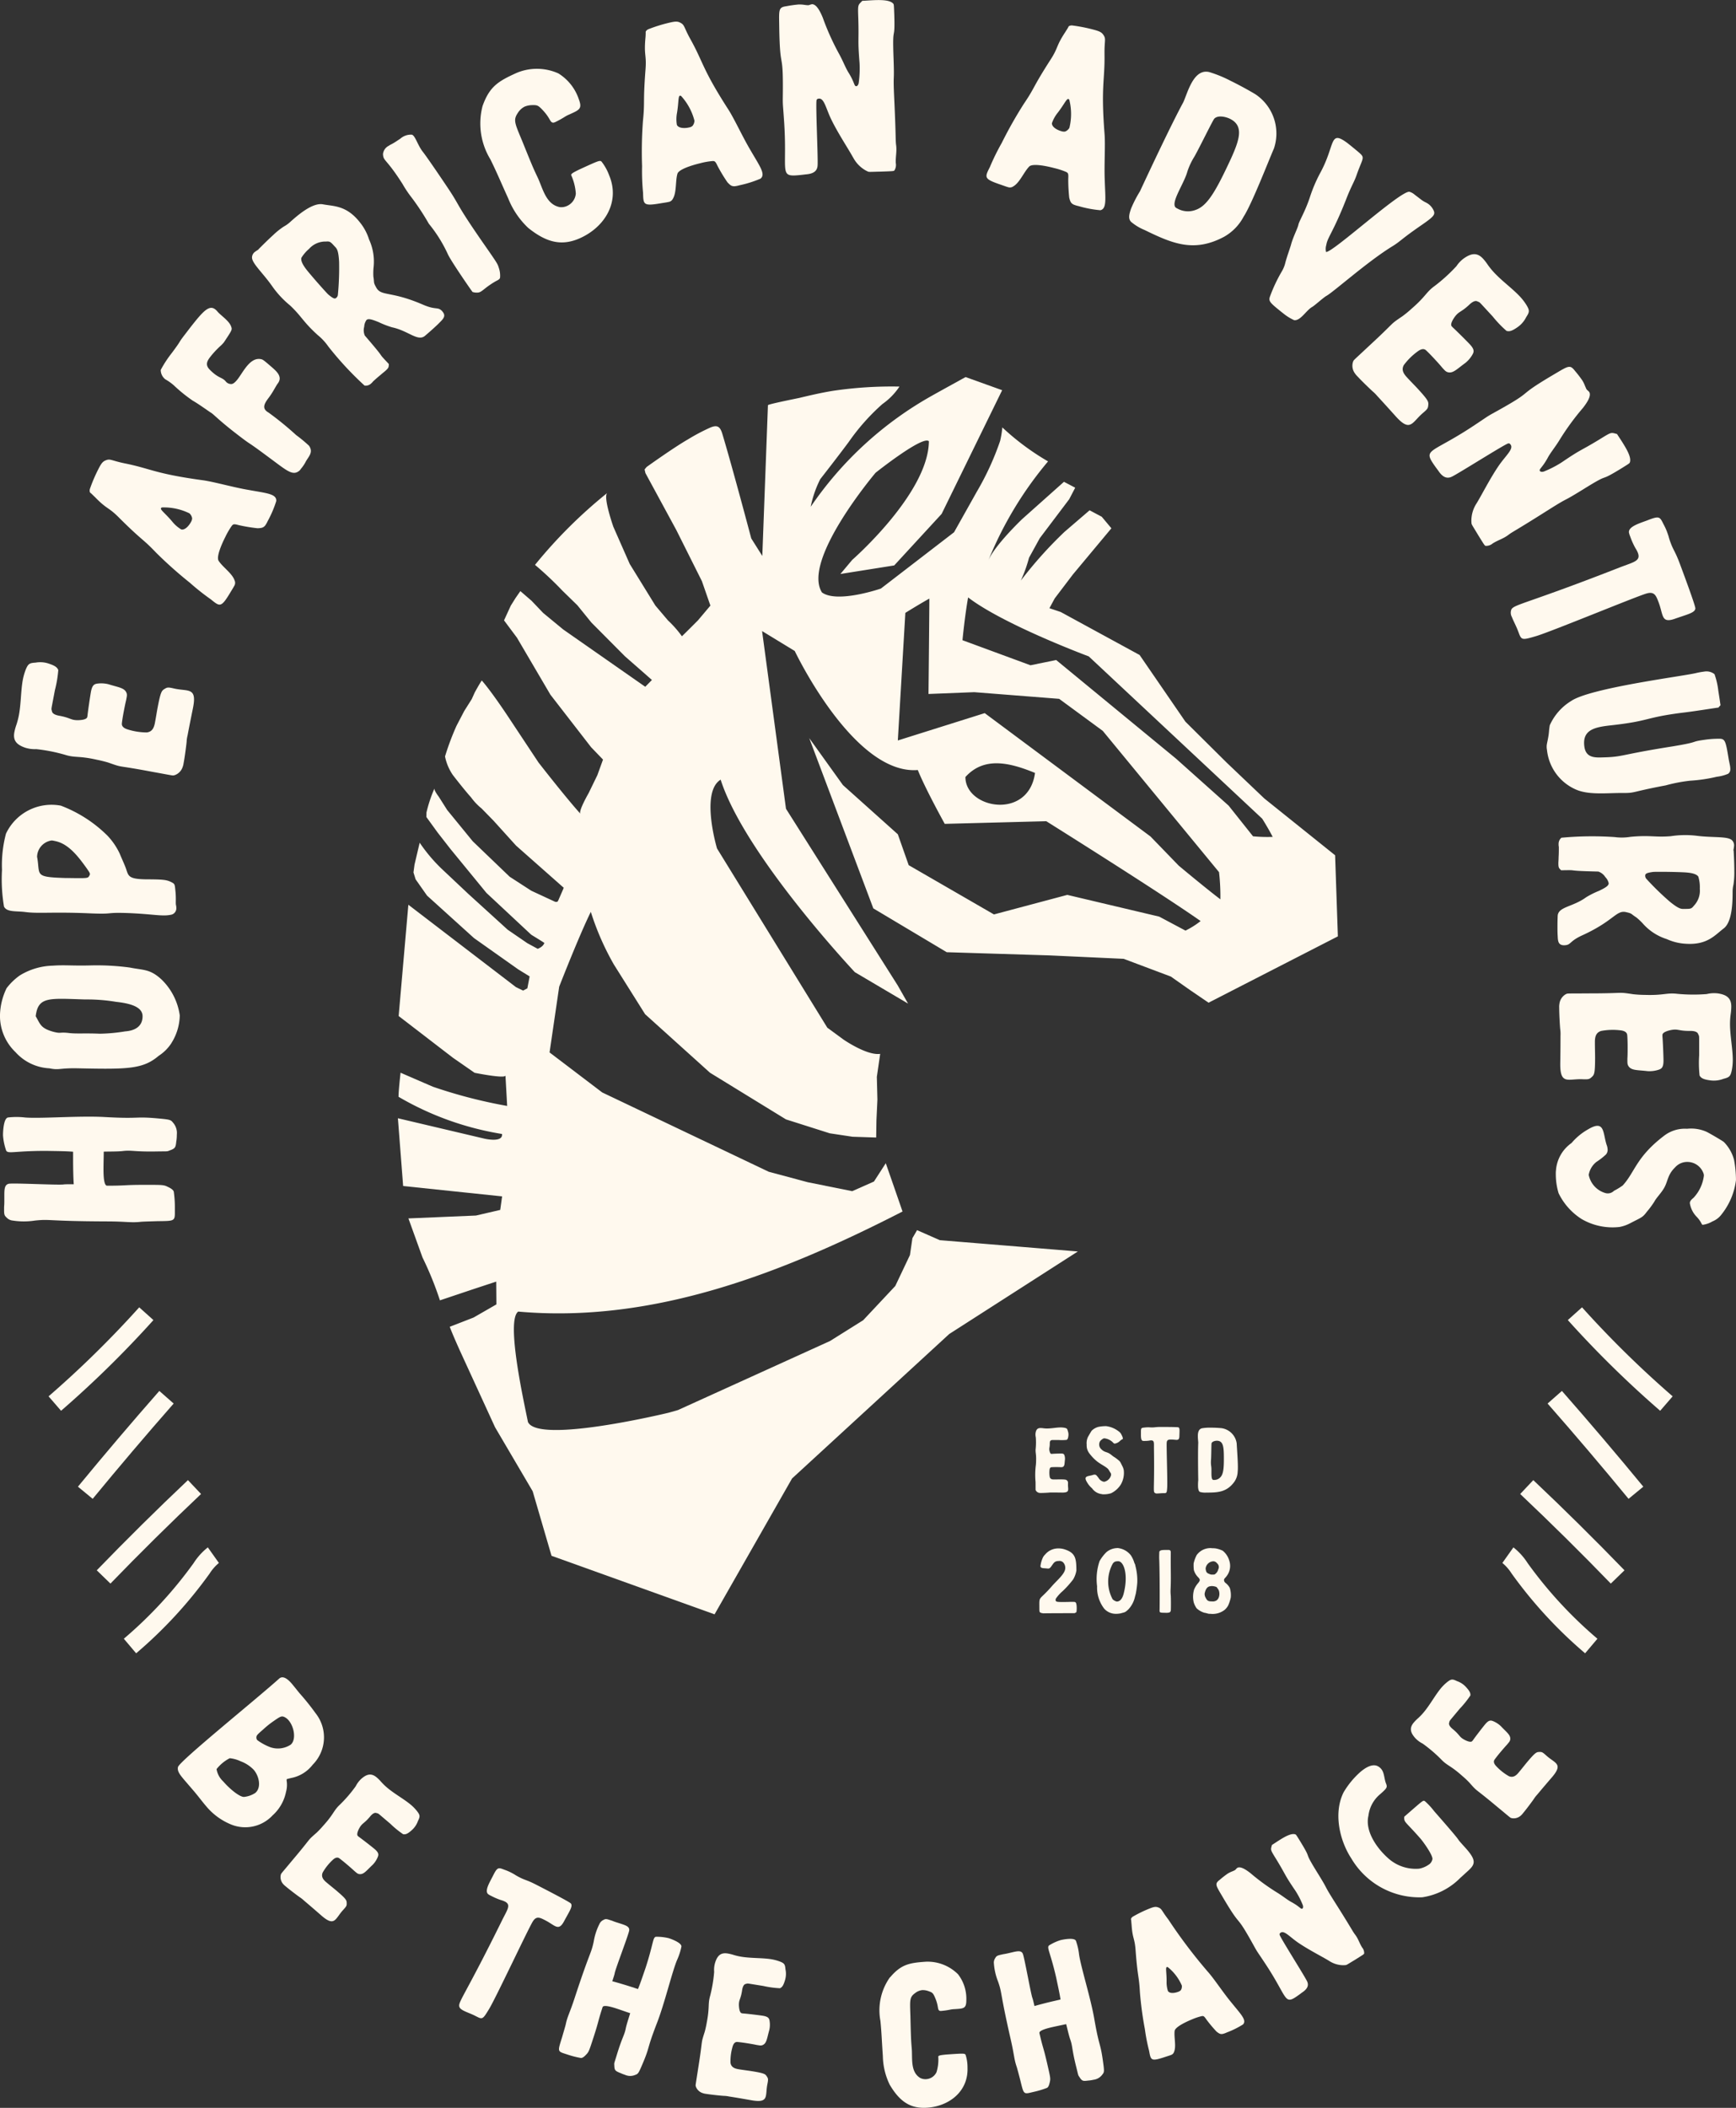 <svg xmlns="http://www.w3.org/2000/svg" width="163.53" height="198.445" viewBox="0 0 163.53 198.445">
  <rect x="0" y="0" width="163.53" height="198.445" fill="#333333" stroke="none"/>
  <g id="Layer_1" data-name="Layer 1" transform="translate(0.01 0.023)">
    <g id="Group_29" data-name="Group 29" transform="translate(-0.01 -0.023)">
      <path id="Path_171" data-name="Path 171" d="M167.33,180.109l-13-1.063-2.145-.944-.439.755-.232,1.589-1.383,2.914-3.023,3.222-3.121,1.956-14.32,6.5-.878.25s-12.309,2.987-13.26.871c-.341-1.731-2.108-9.555-.914-10.39,12.81,1.14,25.047-3.705,36.2-9.421-.33-.962-.994-2.87-.994-2.87l-.584-1.677-1.114,1.724-2.047.907-4.188-.842-3.68-.987-15.681-7.465-4.961-3.767.907-6.191s1.858-4.772,2.979-7.044a25.274,25.274,0,0,0,2.163,4.943l2.95,4.692,6.111,5.509,7.16,4.395,4.126,1.31,2.145.323,2.225.073.025-1.622.091-1.945-.054-2.145s.214-1.462.316-2.163c-1.266.178-3.48-1.364-3.48-1.364l-1.5-1.1-10.39-16.874s-1.589-5.3.341-6.478c2.286,7.124,12.64,18.123,12.64,18.123l5.015,2.961-.976-1.713-10.524-16.631L137.584,121.7l3.077,1.876s5.552,11.689,11.591,11.206c.744,1.84,2.54,5.07,2.54,5.07l9.562-.25s10.622,6.648,14.541,9.4a7.948,7.948,0,0,1-1.426.9l-2.475-1.317-8.659-2.047-6.909,1.84-8.031-4.638-1.023-2.907L145.2,136.2l-3.175-4.424,6.038,16.033,6.917,4.126,9.678.3,6.989.323,4.442,1.669,1.829,1.285,1.724,1.176,12.182-6.245-.261-7.635-6.666-5.345-3.535-3.364-3.9-3.868-4.315-6.278-7.428-4.046-1.067-.359.5-.925,1.713-2.254,3.625-4.344-.907-1.085-1.147-.61-2.37,2.036a38.995,38.995,0,0,0-4.108,4.583,13.369,13.369,0,0,0,.773-2.152l1.012-1.84,2.772-3.669.566-1.085-1.06-.555-3.937,3.509s-2.609,2.486-3.186,3.9a34.6,34.6,0,0,1,5.625-9.33,23.672,23.672,0,0,1-4.308-3.2,8.874,8.874,0,0,1-.207,1.274,25.979,25.979,0,0,1-2.188,4.765l-2.152,3.832-6.891,5.3s-4.1,1.419-5.552.367c-1.92-3.041,5.051-11.268,5.051-11.268s4.449-3.542,5.022-2.968c-.044,4.906-7.222,11.17-7.222,11.17l-1.114,1.328,5.07-.806,4.467-4.852,5.7-11.645-3.444-1.237s-2.413,1.328-3.114,1.724A33.781,33.781,0,0,0,142.164,110a10.243,10.243,0,0,1,.9-2.6s1.829-2.341,2.711-3.542a19.985,19.985,0,0,1,3.15-3.535,6.176,6.176,0,0,0,1.6-1.64,37.654,37.654,0,0,0-6.264.4c-1.06.171-2.108.414-3.157.664-.269.062-2.961.592-2.968.689l-.53,14.193-1.041-1.651s-1.742-6.576-2.718-9.823c-.207-.7-.468-.9-1.147-.61a18.385,18.385,0,0,0-2.083,1.1c-1.364.78-3.912,2.609-3.912,2.609l-.189.232.08.341,2.907,5.356,2.413,4.819.8,2.3-1.165,1.383s-1.005,1.012-1.517,1.506a10.03,10.03,0,0,0-1.31-1.488l-1.194-1.408-2.413-3.912-1.542-3.5s-.994-2.827-.573-3.186a45.5,45.5,0,0,0-6.808,6.772,31.935,31.935,0,0,1,2.584,2.431l1.408,1.372,1.317,1.622,3.168,3.186,1.713,1.5.824.726-.628.639-7.726-5.393-1.894-1.56-1.085-1.139-1.06-.915-.45.646-.45.719-.639,1.39,1.219,1.633,3.15,5.364,3.832,4.943L122.6,133.8l-.53,1.462-.824,1.695s-.987,1.706-.773,1.945c-1.408-1.56-3.948-4.826-3.948-4.826l-2.914-4.395s-1.506-2.279-2.431-3.328c-.25.367-.664,1.129-.664,1.129l-.279.621-.708,1.121-.726,1.39a24.449,24.449,0,0,0-1.085,2.889,4.685,4.685,0,0,0,.744,1.76s1.1,1.426,1.706,2.09a5.448,5.448,0,0,0,.994,1.049l1.114,1.139,2.134,2.359,4.406,3.894.073.054-.018.1-.486,1.114-.08.127-.2.007-2.261-1.049-2.036-1.317-3.48-3.339-2.406-2.943-.791-1.248s-.494-.639-.4-.8a12.909,12.909,0,0,0-.762,2.286l-.007.421,1.06,1.462,1.212,1.553,3.382,4.126,4.173,3.894.091.073s.806.486,1.194.744c-.116.385-.628.555-.628.555l-.976-.53-1.847-1.266-3.7-3.364-2.591-2.439a15.23,15.23,0,0,1-2-2.388c-.163.682-.486,2.054-.486,2.054l-.1.744.2.646,1.078,1.535,4.424,4,4.162,2.943,1.078.664-.214,1.121-.4.214-.671-.323-10.139-7.759-.914,10.477,5.124,3.937,2.029,1.408s2.925.592,2.907.25c.054.951.109,1.912.16,2.87a46.761,46.761,0,0,1-7-1.811l-3.041-1.317s-.2,1.767-.189,2.268a28.19,28.19,0,0,0,9.744,3.5c.116.86-1.658.439-1.658.439l-8.147-1.92.494,6.38,9.323.976-.178,1.274-2.286.53-6.362.269,1.328,3.68a31.167,31.167,0,0,1,1.64,4.035l3.284-1.1,2.018-.664.018,2.145-2.152,1.237s-1.5.584-2.243.871c.3.809,1.012,2.37,1.012,2.37l3.255,7.087,3.545,6.028,1.775,6.075,15.358,5.512,7.3-12.792,14.806-13.6m1.524-52.438c1.742-1.927,4.108-1.39,6.557-.385C162.685,139.52,156.738,138.435,156.738,135.445Zm24.023,11.518c-1.47-1.114-3.93-3.175-3.93-3.175l-2.656-2.743-15.619-11.616L150.372,132l.708-12.012s1.237-.773,2.261-1.346c0,1.39-.08,8.982-.08,8.982l4.308-.171,8,.628,4.108,3.016,10.952,13.3a19.991,19.991,0,0,1,.127,2.577Zm3.07-5.937-2.3-2.889-4.943-4.413-11.3-9.294-2.421.494-6.405-2.359s.2-2.152.53-4.028c3.364,2.577,11.366,5.552,11.366,5.552l16.337,15.278s.548.86.987,1.713a13.949,13.949,0,0,1-1.84-.054Z" transform="translate(-65.797 -62.288)" fill="#fff9ee"/>
      <g id="Group_24" data-name="Group 24" transform="translate(97.525 134.268)">
        <path id="Path_172" data-name="Path 172" d="M271.683,371.459a4.178,4.178,0,0,1-.718.015h-.552c-.174,0-.138.007-.21.036s-.11.139-.105.308c0,.4-.083.4-.029.664.014.069.069.294.174.294h.054c.152-.015.719-.036.853-.036.272,0,.3.083.341.21a1.006,1.006,0,0,1,.036.356c-.047.385-.014.6-.2.7a.541.541,0,0,1-.236.022c-.138-.007-.279-.007-.417-.007-.211,0-.385.007-.439.015q-.138.022-.16.25a2.406,2.406,0,0,0,.022.682c.062.189.218.218.392.218.225,0,.406-.007.552-.007.559,0,.613.029.69.113s.091.112.083.334c-.022.5.211.795-.53.795h-.029c-.5-.007-.809-.007-.991-.007a1.279,1.279,0,0,0-.218.007c-.055.007-.523.036-.78.036a.709.709,0,0,1-.138-.007.463.463,0,0,1-.334-.21c-.047-.1-.029.036-.036-.816a7.143,7.143,0,0,1,.029-1.6c.007-.069.022-.25.022-.406.022-.682-.084-.769-.036-1.158a6.268,6.268,0,0,0,.007-1.042,1.152,1.152,0,0,1-.022-.4c.047-.3.16-.475.468-.475a1.86,1.86,0,0,1,.272.022,2.648,2.648,0,0,0,.341.022c.439,0,.885-.1,1.292-.1a2.061,2.061,0,0,1,.37.036c.2.047.243.083.294.294a.943.943,0,0,1,.054.475c-.029.225-.076.316-.167.37Z" transform="translate(-268.734 -370.168)" fill="#fff9ee"/>
        <path id="Path_173" data-name="Path 173" d="M283.339,376.371a1.3,1.3,0,0,1-.951-.552,2.14,2.14,0,0,1-.49-.6c-.348-.588.127-.515.552-.65a.54.54,0,0,1,.181-.036.246.246,0,0,1,.167.062,2.3,2.3,0,0,1,.265.341.759.759,0,0,0,.461.272.84.84,0,0,0,.65-.606.315.315,0,0,0-.084-.294A2.481,2.481,0,0,0,283.9,374c-.475-.439-1.012-.475-1.774-1.481a1.226,1.226,0,0,1-.243-.809,1.362,1.362,0,0,1,.105-.689c.055-.113.327-.573.363-.621a1.431,1.431,0,0,1,.635-.363,3.723,3.723,0,0,1,.726-.069,2.41,2.41,0,0,1,1.216.515.742.742,0,0,1,.25.327.934.934,0,0,1,.12.348c-.015.044-.105.036-.294.218a.9.9,0,0,1-.475.236c-.069,0-.12-.047-.189-.127a1.382,1.382,0,0,0-.787-.37.248.248,0,0,0-.105.022c-.225.138-.385.265-.385.559a.582.582,0,0,0,.2.446c.258.265.475.25.711.377.2.105.356.279.515.363a3.186,3.186,0,0,1,.356.265c.2.152.2.189.406.6a1.273,1.273,0,0,1,.127.37,2.192,2.192,0,0,1-.279,1.346,2.238,2.238,0,0,1-.922.824,2.286,2.286,0,0,1-.671.1,1.083,1.083,0,0,1-.16-.007Z" transform="translate(-277.044 -369.97)" fill="#fff9ee"/>
        <path id="Path_174" data-name="Path 174" d="M296.979,370.216c.091.007.167.007.225.007.272,0,.327-.044.78-.044.308,0,1.6,0,1.695.036.145.062.1.341.091.824-.007.294-.1.356-.265.356-.12,0-.279-.029-.475-.029-.265,0-.432,0-.454.294-.029.37.083,3.607.047,4.2-.036.544-.047.552-.348.552h-.036c-.2,0-.392.029-.552.029a.314.314,0,0,1-.265-.084c-.127-.167.007-.642-.047-4.119-.007-.53.054-.795-.258-.795a1,1,0,0,0-.189.022,2.891,2.891,0,0,1-.454.029.8.8,0,0,1-.152-.007c-.2-.054-.174-.461-.174-.762-.007-.461.029-.461.327-.49a2.225,2.225,0,0,1,.287-.022C296.823,370.209,296.888,370.209,296.979,370.216Z" transform="translate(-286.198 -370.104)" fill="#fff9ee"/>
        <path id="Path_175" data-name="Path 175" d="M311.154,376.43c-.152-.062-.174-.25-.2-.417a4.6,4.6,0,0,1,.015-.7c-.015-.914-.036-2.674,0-3.524-.007-.37-.2-1.248.363-1.368a4.272,4.272,0,0,1,.817-.054,9.974,9.974,0,0,1,1.02.047,1.678,1.678,0,0,1,1.423,1.444c.015.425.16,2.116.091,2.646a1.766,1.766,0,0,1-.316.962c-.718.983-1.557,1.013-2.645,1.013a1.722,1.722,0,0,1-.566-.055Zm1.208-1.15a.3.3,0,0,0,.083.007.768.768,0,0,0,.6-.243c.308-.308.356-.907.334-2.2-.022-.748-.1-1.248-.657-1.248-.167,0-.446.069-.5.243-.022.076-.022,1.187-.047,1.521a2.517,2.517,0,0,0,.007.588c.083.439-.062,1.241.181,1.332Z" transform="translate(-295.62 -370.225)" fill="#fff9ee"/>
        <path id="Path_176" data-name="Path 176" d="M270.961,405.246c.53-.606,1.292-1.2,1.263-1.746a.735.735,0,0,0-.21-.508.514.514,0,0,0-.417-.12,1.176,1.176,0,0,0-.16.015.807.807,0,0,0-.152.054c-.225.12-.377.53-.559.621a.273.273,0,0,1-.12.022c-.083,0-.21-.022-.392-.029-.145-.015-.327-.029-.327-.21a2.714,2.714,0,0,1,.225-.788.956.956,0,0,1,.21-.287,1.6,1.6,0,0,1,1.277-.581,1.789,1.789,0,0,1,.573.091c.991.327,1.1.809,1.1,2l-.036.167a2.383,2.383,0,0,1-.272.664,9.126,9.126,0,0,1-.976,1.089,3.716,3.716,0,0,0-.613.664.274.274,0,0,0-.054.236c.029.105.12.134.613.134.16,0,.356,0,.6-.007.167-.007.279-.007.37-.007.218,0,.258.015.294.054.145.127.105.824.076.9-.015.036-.062.062-.181.112-2.577,0-2.932.015-2.932.015-.377-.054-.37-.105-.377-.392,0-1.368-.113-.679,1.172-2.156Z" transform="translate(-269.402 -390.179)" fill="#fff9ee"/>
        <path id="Path_177" data-name="Path 177" d="M286.625,401.58a1.8,1.8,0,0,1,1.285.7,2.759,2.759,0,0,1,.294.613c.054.2.1.167.127.377a5.3,5.3,0,0,1,.174,1.564,8.093,8.093,0,0,1-.113.9c-.022.174-.076.308-.12.508a2.51,2.51,0,0,1-.606,1.118c-.341.316-.316.251-.711.37a2.206,2.206,0,0,1-.537.044,1.452,1.452,0,0,1-1.027-.483,3.259,3.259,0,0,1-.671-2.108,5.225,5.225,0,0,1,.236-2.373,3.806,3.806,0,0,1,.642-.838,1.633,1.633,0,0,1,1.027-.385Zm-.439,4.823a.8.8,0,0,0,.392.218.946.946,0,0,0,.113-.014c.392-.105.515-.621.588-.969.356-1.6-.036-2.758-.537-2.812-.25,0-.41.015-.559.25a3.511,3.511,0,0,0,0,3.328Z" transform="translate(-278.9 -390.109)" fill="#fff9ee"/>
        <path id="Path_178" data-name="Path 178" d="M301.728,402.08c.12,0,.181.007.236.105.036.083,0,.054.022,2.156.015,1.473-.062,1.466-.007,2.01.022.265.022,1.39,0,1.466a.275.275,0,0,1-.113.145,1.091,1.091,0,0,1-.385.036c-.145,0-.287-.007-.316-.007-.225-.022-.25-.047-.236-.287.007-.152.022-2.918-.029-4.594a6.818,6.818,0,0,1,.007-.885c.105-.1.12-.145.671-.145h.152Z" transform="translate(-289.22 -390.428)" fill="#fff9ee"/>
        <path id="Path_179" data-name="Path 179" d="M310.769,407.719a1.853,1.853,0,0,1-.748-.425,2.015,2.015,0,0,1-.272-.552,2.364,2.364,0,0,1,.036-1.216,2.229,2.229,0,0,1,.377-.606c.243-.287.174-.363-.015-.566a1.576,1.576,0,0,1-.385-.657,3.575,3.575,0,0,1-.022-.628,3.163,3.163,0,0,1,.287-.787,1.591,1.591,0,0,1,1.488-.642,1.831,1.831,0,0,1,.327.022,2.547,2.547,0,0,1,.635.21,1.86,1.86,0,0,1,.62.936,1.569,1.569,0,0,1-.138,1.292,1.893,1.893,0,0,1-.218.294c-.112.12-.145.167-.138.25a.339.339,0,0,0,.127.25,1.462,1.462,0,0,1,.417.483,2.332,2.332,0,0,1,.091.9,3.82,3.82,0,0,1-.243.748,1.492,1.492,0,0,1-.334.417,1.858,1.858,0,0,1-1.361.37.742.742,0,0,1-.16-.007c-.069-.015-.236-.069-.378-.091Zm.091-1.444c.16.334.279.37.628.37a.664.664,0,0,0,.294-.036c.454-.167.439-.831.294-1.067a1.73,1.73,0,0,0-.181-.25,1.25,1.25,0,0,0-.461-.091.183.183,0,0,0-.069.007c-.054.029-.446-.055-.591.711a.766.766,0,0,0,.083.356Zm.007-2.751a1.07,1.07,0,0,0,.069.334.429.429,0,0,0,.16.152,2.289,2.289,0,0,0,.287.112h.152c.16,0,.189-.022.189-.022a.762.762,0,0,0,.334-.468.464.464,0,0,0-.12-.581.435.435,0,0,0-.348-.182.768.768,0,0,0-.719.657Z" transform="translate(-294.825 -390.147)" fill="#fff9ee"/>
      </g>
      <g id="Group_25" data-name="Group 25" transform="translate(0 0)">
        <path id="Path_180" data-name="Path 180" d="M17.113,291.954c-.062.559-.062.7-.559.882-.381.142-.12.1-1.3.12-2.141.04-2.323-.142-3.183-.04-.5.062-1.582.04-1.8.062v.16c0,.319-.022.922-.022,1.5,0,.78.062,1.542.341,1.542,1.92,0,1.5-.08,3.582-.08,1.742,0,1.76,0,2.2.221.3.141.479.3.5.439a10.21,10.21,0,0,1,.1,1.52v.479c0,.78-.142.74-1.68.762-.682.022-1.4.04-1.56.062-.922.1-1.339-.04-3.222-.04-5.683-.022-5.2-.24-6.724-.08a6.733,6.733,0,0,1-2.079,0,.9.9,0,0,1-.6-.3c-.181-.16-.221-.279-.221-.66v-.319a5.917,5.917,0,0,0,.022-.6v-.461c0-.621.022-1.02.4-1.121.359-.1,4.761.141,5.2.058.12-.018.541-.018.94-.018-.04-.5-.062-1.542-.062-2.341v-.719c-.719-.062-1.72-.062-2.562-.08-2.983,0-3.542.3-3.741-.022a5.55,5.55,0,0,1-.3-1.441c0-.421.062-1.582.461-1.68a6.911,6.911,0,0,1,1.622,0c1.462.12,5.164-.181,7.545-.04,3.622.2,2.562-.12,5.523.181.519.062.682.1.842.319a1.47,1.47,0,0,1,.381,1.161,3.9,3.9,0,0,1-.04.581Z" transform="translate(-0.5 -184.551)" fill="#fff9ee"/>
        <path id="Path_181" data-name="Path 181" d="M16.142,257.731a4.014,4.014,0,0,1-1.2,1.2c-1.481,1.259-2.9,1.281-7.584,1.179-1.8-.04-1.76.2-2.722,0a4.6,4.6,0,0,1-3.183-1.52A4.714,4.714,0,0,1-.01,255.049a6.129,6.129,0,0,1,.621-2.482,5.727,5.727,0,0,1,1.241-1.2,6.246,6.246,0,0,1,3.121-.922c1.1-.08,1.9.022,3.524-.022a23.325,23.325,0,0,1,3.723.2c1.3.261,1.88.12,2.961,1.1a5.83,5.83,0,0,1,1.742,3.4,5.018,5.018,0,0,1-.78,2.6Zm-9.624-.94c.74.08,1.423,0,2.881.062a16.225,16.225,0,0,0,2.381-.221c.882-.062,1.64-.439,1.64-1.423,0-.922-1.241-1.219-2.522-1.361a16.613,16.613,0,0,0-2.881-.221c-3.4-.1-4.442-.3-4.663,1.582.439.74.439,1.121,1.662,1.462.78.2.541,0,1.5.12Z" transform="translate(0.01 -159.532)" fill="#fff9ee"/>
        <path id="Path_182" data-name="Path 182" d="M12.346,218.911c-2.341-.076-1.1.142-3.8.018-3.32-.134-4.663.047-5.843-.113-.86-.112-1.742.033-2.014-.512A15.439,15.439,0,0,1,.5,214.857a11.564,11.564,0,0,1,.374-3.418A4.741,4.741,0,0,1,6.043,208.8a12.539,12.539,0,0,1,4.4,2.834,6.436,6.436,0,0,1,1.154,1.7c.21.523.5,1.11.635,1.553.192.562.269.824,1.807.849,1.6.007,1.941.033,2.4.258.319.167.337.185.388.748.087.722.022,1.161.058,1.4a1.107,1.107,0,0,1,.036.261.622.622,0,0,1-.432.653C15.623,219.263,14.806,219.009,12.346,218.911Zm-5.77-3.3c1.92.029,2,.033,2.123-.167.04-.08.083-.12.083-.2,0-.12-.1-.243-.29-.526-.744-1.034-1.666-2.29-2.921-2.569-.3-.065-.377-.087-.519-.047a1.591,1.591,0,0,0-1.245,1.462.421.421,0,0,0,.018.16C4.1,215.376,3.517,215.525,6.576,215.616Z" transform="translate(-0.312 -132.951)" fill="#fff9ee"/>
        <path id="Path_183" data-name="Path 183" d="M7.8,172.529a10.824,10.824,0,0,1-.316,1.876l-.272,1.433c-.087.454-.047.359-.007.57s.3.356.755.428c1.041.2,1,.414,1.716.406.185-.007.8-.033.853-.3l.025-.138c.036-.4.258-1.887.323-2.239.134-.708.367-.744.719-.78a2.831,2.831,0,0,1,.944.076c.98.308,1.546.334,1.709.875.029.167.025.189-.058.621-.087.352-.156.722-.225,1.078-.105.552-.171,1.005-.178,1.147q-.007.367.57.537a6.049,6.049,0,0,0,1.782.276c.523-.065.679-.461.766-.914.112-.592.181-1.067.254-1.437.276-1.455.381-1.579.635-1.735.276-.171.341-.181.907-.051,1.285.3,2.17-.16,1.8,1.767l-.015.08c-.265,1.3-.421,2.1-.508,2.573a2.832,2.832,0,0,0-.087.573c-.007.142-.16,1.375-.287,2.043a1.538,1.538,0,0,1-.087.348,1.213,1.213,0,0,1-.715.762c-.279.069.083.1-2.141-.3-3.618-.686-2.606-.33-4.151-.871-.174-.054-.639-.181-1.049-.261-1.76-.4-2.047-.163-3.027-.472a15.84,15.84,0,0,0-2.711-.533,2.987,2.987,0,0,1-1.052-.138c-.766-.268-1.161-.65-1.009-1.455a4.614,4.614,0,0,1,.192-.7,7.2,7.2,0,0,0,.229-.875c.218-1.139.181-2.348.385-3.411a5.574,5.574,0,0,1,.279-.944c.218-.508.337-.588.911-.621a2.49,2.49,0,0,1,1.266.1c.573.192.787.352.882.617Z" transform="translate(-2.31 -109.439)" fill="#fff9ee"/>
        <path id="Path_184" data-name="Path 184" d="M40.851,123.105a10.3,10.3,0,0,1-.809,1.9,2.61,2.61,0,0,1-.236.417c-.171.2-.3.247-.719.265a15.489,15.489,0,0,1-1.76-.29c-.472-.127-.544-.12-.708.113a7.282,7.282,0,0,0-.562.973c-.417.82-.846,1.883-.653,2.25.37.6,1.3,1.2,1.517,1.872a.539.539,0,0,1-.04.519c-.065.123-.171.294-.316.533-.907,1.513-1.005,1.444-1.876.729a21.734,21.734,0,0,1-1.985-1.571,39.376,39.376,0,0,1-3.183-2.834c-1.288-1.354-1.237-1.056-3.415-3.219-1.092-1.118-1.15-.787-2.33-2-.2-.189-.374-.37-.41-.388-.091-.047-.116-.171-.087-.359a14.65,14.65,0,0,1,.82-1.92c.29-.57.425-.7.7-.809.421-.167.5.029,1.76.29,2.468.494,2.831.969,7.3,1.582,1.056.134,2.914.675,4.362.918,1.662.308,2.645.359,2.624,1.02Zm-8.96,2.693c.356.091.744-.363.929-.719a.7.7,0,0,0,.1-.33.792.792,0,0,0-.258-.468,5.482,5.482,0,0,0-2.548-.555.149.149,0,0,0-.127.069c-.083.16.417.5,1.049,1.252a3.18,3.18,0,0,0,.853.748Z" transform="translate(-14.821 -75.954)" fill="#fff9ee"/>
        <path id="Path_185" data-name="Path 185" d="M47.6,83.162a2.5,2.5,0,0,1-.24.247,8.491,8.491,0,0,0-1,1.074c-.316.414-.457.758-.029,1.19.824.835,1.161.689,1.5,1.1a.651.651,0,0,0,.519.247c.2,0,.4-.2.6-.45.232-.3.475-.719.755-1.085.4-.523.864-.929,1.452-.806.174.033.254.094,1.045.777.454.4,1.005.9.53,1.513-.181.239-.45.817-.849,1.339-.475.621-.646,1.042-.015,1.4a29.369,29.369,0,0,1,2.591,2.112,13.457,13.457,0,0,1,1.219,1.009c.457.653-.1,1.056-.348,1.575a3.752,3.752,0,0,1-.4.581l-.123.16c-.65.584-1.194.044-2.885-1.2-2.391-1.782-1.459-.991-2.936-2.127-1.829-1.4-2.286-1.952-2.547-2.1-.138-.08-1.227-.867-1.691-1.118a14.371,14.371,0,0,1-1.807-1.459,4.789,4.789,0,0,0-.8-.566,1.117,1.117,0,0,1-.432-.885A10.714,10.714,0,0,1,42.75,84.1c1.005-1.346.533-.827,1.179-1.669l.523-.682c1.357-1.735,1.92-2.337,2.577-1.582.323.4,1.147.9,1.321,1.466.091.247.058.319-.381.994-.178.265-.272.421-.359.533Z" transform="translate(-26.568 -50.864)" fill="#fff9ee"/>
        <path id="Path_186" data-name="Path 186" d="M83.329,63.022c.377.414.134.686-.221,1.038-.21.218-.446.432-.653.621-.417.377-.769.671-.769.671-.679.533-1.56-.5-3.088-.82a8.516,8.516,0,0,1-1.252-.486c-.639-.258-.973-.359-1.15-.2a1.2,1.2,0,0,0-.214.628,1.255,1.255,0,0,0,.058.838c2.29,2.653.929,1.266,2.261,2.678-.015.283.011.341-.316.635-.105.094-.25.2-.443.374-.25.2-.49.414-.726.628a.937.937,0,0,1-.163.174.744.744,0,0,1-.635.221A30.663,30.663,0,0,1,72.6,66.339a5.232,5.232,0,0,0-1.009-1.085c-1.4-1.274-1.484-1.731-2.595-2.78a9.024,9.024,0,0,1-1.666-1.785c-.885-1.277-1.971-2.21-1.916-2.772a.669.669,0,0,1,.25-.468,3.9,3.9,0,0,1,.352-.236c.015-.015.018-.044.033-.054s.686-.7,1.368-1.321a6.859,6.859,0,0,1,1.005-.8,2.93,2.93,0,0,0,.53-.37c.7-.631,2.137-1.905,3.146-1.713s2.206.083,3.473,1.691a4.884,4.884,0,0,1,.867,1.615,4.993,4.993,0,0,1,.417,2.7,6,6,0,0,0-.011.791c.109.657-.025.508.287,1.063.468.817,1.361.279,4.369,1.579,1.288.562,1.379.156,1.84.631Zm-12.513-5.9a3.549,3.549,0,0,0-.751.867c-.123.461.562,1.219.831,1.542.708.842,1.582,1.807,1.7,1.912.45.377.617.443.748.319a.418.418,0,0,0,.156-.276,26.733,26.733,0,0,0,.116-3.125c-.069-1.179-.236-1.245-.45-1.481-.377-.417-.432-.446-.787-.421a2.052,2.052,0,0,0-1.564.657Z" transform="translate(-41.673 -33.718)" fill="#fff9ee"/>
        <path id="Path_187" data-name="Path 187" d="M101.253,39.536C99.7,37.087,99.442,37.4,99.4,36.709a.982.982,0,0,1,.537-.784,1.871,1.871,0,0,1,.279-.16,5.281,5.281,0,0,0,.479-.29l.334-.221a1.531,1.531,0,0,1,1.092-.381c.337.113.541,1.009,1.06,1.651.446.57,2.159,3.106,2.511,3.643,1,1.524.606,1.252,3.19,4.972,1.237,1.775,1.314,1.891,1.415,2.232a2.272,2.272,0,0,1,.131.965c-.04.123-.058.134-.207.232a5.864,5.864,0,0,0-.675.4c-.435.287-.653.5-.853.631a.789.789,0,0,1-.272.131,1.247,1.247,0,0,1-.584-.047c-.051-.04-2-2.856-2.315-3.531a13.2,13.2,0,0,0-1.8-2.889,23.757,23.757,0,0,0-1.593-2.428A10.5,10.5,0,0,1,101.253,39.536Z" transform="translate(-63.323 -22.196)" fill="#fff9ee"/>
        <path id="Path_188" data-name="Path 188" d="M124.818,21.319c.657-1.84,1.488-2.33,3.183-3.1a4.926,4.926,0,0,1,3.959.04,4.557,4.557,0,0,1,1.92,2.424c.312.827.116.98-.646,1.328l-.254.116a2.628,2.628,0,0,0-.392.2,8.479,8.479,0,0,1-.878.49.715.715,0,0,1-.229.08c-.341-.022-.236-.374-1.005-1.19-.425-.446-.5-.475-1.005-.464a1.958,1.958,0,0,0-.686.138,1.624,1.624,0,0,0-.65.6c-.443.664-.294.947.41,2.631.842,2.079,1.012,2.508,1.455,3.429.483,1.012.769,2.555,2.094,2.805a1.278,1.278,0,0,0,.675-.109,1.4,1.4,0,0,0,.831-1.172,5.062,5.062,0,0,0-.439-1.735c0-.134.178-.236.791-.537,1.785-.817,1.894-.864,2.061-.744a4.707,4.707,0,0,1,.726,1.3c1.049,2.493-.4,4.848-2.7,5.9-1.749.8-3.186.443-4.921-.944a7.746,7.746,0,0,1-1.891-2.791c-.722-1.586-1.06-2.42-1.673-3.662a6.5,6.5,0,0,1-.737-5.033Z" transform="translate(-79.358 -11.346)" fill="#fff9ee"/>
        <path id="Path_189" data-name="Path 189" d="M177.764,20.38a10.475,10.475,0,0,1-1.971.621,2.636,2.636,0,0,1-.472.094c-.269,0-.388-.073-.668-.374a15.358,15.358,0,0,1-.925-1.528c-.21-.443-.261-.494-.544-.465a6.73,6.73,0,0,0-1.1.2c-.9.218-1.981.581-2.134.969-.21.668-.069,1.767-.435,2.37a.54.54,0,0,1-.421.308c-.138.033-.334.062-.613.105-1.738.3-1.749.174-1.775-.951a21.343,21.343,0,0,1-.094-2.529,39.11,39.11,0,0,1,.083-4.26c.189-1.858,0-1.626.229-4.689.138-1.557-.149-1.386,0-3.066a5.615,5.615,0,0,0,.029-.562c-.022-.1.054-.2.218-.3A14.428,14.428,0,0,1,169.16,5.7c.624-.149.813-.134,1.074.007.4.21.3.4.925,1.528,1.23,2.2,1.1,2.78,3.542,6.576.584.889,1.383,2.653,2.137,3.912.846,1.462,1.448,2.246.929,2.656Zm-7.871-5.059c.163.33.758.33,1.147.236a.643.643,0,0,0,.316-.138.794.794,0,0,0,.189-.5,5.451,5.451,0,0,0-1.234-2.3.148.148,0,0,0-.134-.051c-.174.044-.112.646-.272,1.608a3.193,3.193,0,0,0-.015,1.136Z" transform="translate(-106.129 -3.559)" fill="#fff9ee"/>
        <path id="Path_190" data-name="Path 190" d="M209.189,14.791c-.45-.824-1.408-2.25-2.058-3.589-.5-1.041-.653-1.978-1.154-1.941-.138.025-.16.025-.214.127-.113.225.145,5.443.091,6.166-.036.642-.57.8-1.132.842-.439.058-.758.087-1.016.1-1.419.054-.689-.715-1.02-5.269-.094-1.4-.109-1.277-.112-1.9.073-5.03-.265-2.254-.334-6.819-.022-1.64-.091-1.84.69-1.949A11,11,0,0,1,204.065.4a3.042,3.042,0,0,1,.581.04,3.1,3.1,0,0,0,.323.029.725.725,0,0,0,.178-.047,1.5,1.5,0,0,1,.178-.047c.479-.018.856.889,1.009,1.245a23.653,23.653,0,0,0,1.51,3.368c.428.766.631,1.379.973,1.905.555.922.464,1.2.686,1.2.1,0,.214-.167.229-.348a9.767,9.767,0,0,0,.073-1.847c-.185-2.315-.051-1.941-.116-4.144-.051-1.4-.047-1.259.377-1.7.319-.011.719-.047,1.118-.062.78-.029,1.542,0,1.814.352.044.08.047.16.08,1.02.083,2.74-.192.729-.073,3.988.1,2.7-.054,1.263.065,3.843.185,3.9.109,3.941.189,4.5.062.6-.062,1.005-.04,1.626a.967.967,0,0,1-.134.708c-.076.062-.138.065-1.259.105-1.361.029-1.078.062-1.4-.087a3,3,0,0,1-1.23-1.256Z" transform="translate(-128.837 0.023)" fill="#fff9ee"/>
        <path id="Path_191" data-name="Path 191" d="M266.756,23.966a10.5,10.5,0,0,1-2.029-.388,2.571,2.571,0,0,1-.461-.142c-.236-.123-.308-.247-.41-.646a16.133,16.133,0,0,1-.091-1.782c.025-.49,0-.559-.258-.668A7.065,7.065,0,0,0,262.441,20c-.889-.236-2.018-.428-2.337-.16-.5.49-.9,1.524-1.51,1.88a.552.552,0,0,1-.515.073c-.134-.036-.323-.105-.591-.2-1.673-.566-1.622-.675-1.11-1.68a21.3,21.3,0,0,1,1.118-2.272,39.555,39.555,0,0,1,2.1-3.712c1.049-1.546.769-1.433,2.424-4.017.86-1.306.526-1.288,1.455-2.7.145-.232.283-.443.294-.483.025-.1.142-.149.33-.16a15.192,15.192,0,0,1,2.05.4c.621.163.777.269.94.515.254.377.076.5.091,1.782.04,2.515-.348,2.972,0,7.472.094,1.06-.044,2.99.025,4.456.051,1.691.211,2.664-.443,2.78Zm-4.529-8.19c-.015.37.512.653.9.755a.718.718,0,0,0,.345.029.8.8,0,0,0,.4-.348,5.445,5.445,0,0,0,0-2.606.147.147,0,0,0-.094-.109c-.174-.047-.4.515-1,1.288a3.248,3.248,0,0,0-.552.994Z" transform="translate(-163.136 -4.177)" fill="#fff9ee"/>
        <path id="Path_192" data-name="Path 192" d="M293.259,32.688c-.29-.319-.123-.795.015-1.216a11.376,11.376,0,0,1,.842-1.637c1.023-2.2,3.012-6.416,4.083-8.386.41-.889.958-3.2,2.45-2.838a11.7,11.7,0,0,1,2,.82c1.168.57,2.261,1.212,2.377,1.292a4.436,4.436,0,0,1,1.709,5.084c-.454,1.027-2.076,5.222-2.849,6.405a4.684,4.684,0,0,1-1.869,1.916c-2.849,1.506-4.881.606-7.472-.653a4.727,4.727,0,0,1-1.288-.784Zm4.213-1.335a.765.765,0,0,0,.189.116,2.03,2.03,0,0,0,1.7.116c1.1-.377,1.9-1.749,3.339-4.852.813-1.807,1.212-3.085-.12-3.731-.4-.192-1.139-.356-1.466,0-.141.152-1.43,2.8-1.869,3.564a6.428,6.428,0,0,0-.664,1.412c-.308,1.139-1.579,2.881-1.11,3.379Z" transform="translate(-186.732 -11.824)" fill="#fff9ee"/>
        <path id="Path_193" data-name="Path 193" d="M336.888,36.286c.24.181.515.414.856.693.827.7.613.486,0,2.2-.261.78-.5,1.027-1.052,2.464-1.2,3.03-1.72,3.487-1.833,4.206a1.264,1.264,0,0,0-.022.66c.635.054,6.924-5.712,7.842-5.672a1.3,1.3,0,0,1,.5.272l.526.4a2.539,2.539,0,0,0,.486.316,1.915,1.915,0,0,1,.312.185,1.51,1.51,0,0,1,.392.446c.283.49.192.646-.965,1.452-2.072,1.423-2.01,1.542-2.812,2.043-2.355,1.433-5.589,4.337-6.264,4.7-.316.189-1.063.878-1.325,1.031-.555.308-1.11,1.343-1.709,1.241a4.7,4.7,0,0,1-1.052-.664c-.24-.181-.421-.341-.5-.4-.73-.6-.853-.766-.719-1.143a14.5,14.5,0,0,1,1.132-2.4,2.879,2.879,0,0,0,.327-.831c.16-.581.338-1.049.515-1.615.192-.755.646-1.593.711-1.945.069-.323.65-1.263,1.078-2.569a13.984,13.984,0,0,1,.987-2.312c1.452-2.664.806-4.1,2.6-2.754Z" transform="translate(-209.923 -22.785)" fill="#fff9ee"/>
        <path id="Path_194" data-name="Path 194" d="M365.569,73.151a10.76,10.76,0,0,1-1.317-1.372l-.991-1.074c-.312-.337-.258-.25-.454-.345s-.468.033-.795.352c-.78.719-.929.559-1.35,1.136-.105.152-.45.66-.261.867l.094.1c.3.269,1.361,1.328,1.608,1.593.49.53.381.737.2,1.041a2.779,2.779,0,0,1-.624.711c-.831.6-1.19,1.042-1.72.849-.152-.076-.167-.091-.464-.414-.229-.279-.486-.559-.733-.824-.381-.414-.708-.737-.816-.827q-.287-.225-.769.138a6.081,6.081,0,0,0-1.285,1.266c-.261.457-.033.82.279,1.158.406.443.748.78,1.005,1.06,1.005,1.089,1.042,1.245,1.013,1.542-.029.323-.058.381-.5.758-1.013.853-1.165,1.836-2.493.4l-.054-.058c-.882-.983-1.437-1.589-1.764-1.941a3.349,3.349,0,0,0-.41-.414c-.109-.091-1.009-.947-1.47-1.448a1.646,1.646,0,0,1-.229-.279,1.2,1.2,0,0,1-.185-1.027c.109-.265-.127.007,1.521-1.539,2.707-2.5,1.818-1.894,3.172-2.816.145-.109.526-.4.835-.69,1.364-1.176,1.35-1.546,2.185-2.148a15.708,15.708,0,0,0,2.043-1.858,2.849,2.849,0,0,1,.74-.762c.671-.454,1.212-.544,1.767.058a4.779,4.779,0,0,1,.443.57,7.062,7.062,0,0,0,.566.7c.787.853,1.778,1.546,2.511,2.341a5.249,5.249,0,0,1,.591.787c.279.479.272.621-.044,1.1a2.493,2.493,0,0,1-.831.958c-.5.348-.755.421-1.02.341Z" transform="translate(-223.645 -41.989)" fill="#fff9ee"/>
        <path id="Path_195" data-name="Path 195" d="M375.5,108.005c.494-.8,1.259-2.337,2.1-3.564.66-.951,1.4-1.55,1.114-1.963-.091-.109-.1-.127-.218-.123-.25.015-4.66,2.816-5.313,3.128-.577.287-.98-.1-1.292-.566-.265-.352-.45-.613-.588-.835-.748-1.208.283-.951,4.075-3.491,1.168-.773,1.056-.726,1.6-1.034,4.406-2.424,1.829-1.343,5.759-3.665,1.415-.831,1.553-.987,2.032-.367a10.518,10.518,0,0,1,.7.907,2.963,2.963,0,0,1,.254.526c.069.145.094.225.134.294a.7.7,0,0,0,.127.131,1.088,1.088,0,0,1,.131.131c.254.41-.352,1.183-.584,1.491a23.951,23.951,0,0,0-2.181,2.976c-.454.751-.885,1.23-1.176,1.789-.526.936-.816,1-.7,1.187.054.083.25.1.417.025a9.8,9.8,0,0,0,1.64-.849c1.92-1.306,1.662-1.005,3.542-2.148,1.19-.737,1.071-.664,1.662-.512.17.272.4.6.606.944.41.664.762,1.343.591,1.753-.047.076-.116.12-.845.573-2.341,1.426-.729.192-3.5,1.912-2.3,1.423-1.125.581-3.31,1.956-3.3,2.09-3.371,2.043-3.818,2.388-.49.352-.9.443-1.43.769a.957.957,0,0,1-.679.232c-.094-.036-.123-.087-.715-1.042-.7-1.169-.588-.907-.621-1.263a3,3,0,0,1,.483-1.687Z" transform="translate(-236.411 -60.61)" fill="#fff9ee"/>
        <path id="Path_196" data-name="Path 196" d="M407.037,136.1c.065.232.134.421.192.57.25.675.414.766.835,1.891.287.769,1.484,3.974,1.473,4.235-.018.414-.751.559-1.96.987-.737.254-.973.083-1.125-.327-.113-.3-.185-.722-.367-1.208-.247-.657-.4-1.071-1.15-.853-.947.269-8.869,3.545-10.364,4-1.386.41-1.412.4-1.691-.352l-.036-.094c-.181-.486-.439-.947-.588-1.339a.827.827,0,0,1-.04-.733c.294-.472,1.6-.577,10.179-3.93,1.306-.508,2.018-.6,1.731-1.372a2.309,2.309,0,0,0-.232-.446,7.015,7.015,0,0,1-.493-1.1,1.925,1.925,0,0,1-.12-.381c-.058-.555.983-.86,1.731-1.139,1.136-.446,1.172-.352,1.521.352a5.852,5.852,0,0,1,.323.693c.054.149.12.319.185.552Z" transform="translate(-249.836 -85.518)" fill="#fff9ee"/>
        <path id="Path_197" data-name="Path 197" d="M415.427,174.366a7.207,7.207,0,0,1,.885-.167,1.215,1.215,0,0,1,.973.243,6.988,6.988,0,0,1,.359,1.564c.112.689.207,1.364.207,1.364a1.583,1.583,0,0,0-.189.214c-.813.113-2.315.363-3.509.5-3.513.457-2.918.766-6.659,1.179-1.535.171-2.707.428-2.46,2.05.167,1.009.976.994,1.8.962,1.88-.047,1.52-.25,6.5-1.034,2.743-.454,1.513-.414,3.059-.628a8.848,8.848,0,0,1,1.285-.091c.606-.018.657.174.936,1.873.047.276.1.49.131.668.065.4.036.584-.178.758a3.959,3.959,0,0,1-1.07.279,14.532,14.532,0,0,1-2.493.37,14.688,14.688,0,0,0-2.319.443c-3.56.668-2.7.729-4.326.715-1.459.018-3.034.178-4.173-.345a4.575,4.575,0,0,1-2.682-3.716,1.39,1.39,0,0,1-.029-.3c-.011-.3.178-.758.229-1.56.018-.145.044-.352.065-.457a5.117,5.117,0,0,1,2-2.275c1.764-1.223,10.368-2.319,11.656-2.613Z" transform="translate(-255.78 -110.971)" fill="#fff9ee"/>
        <path id="Path_198" data-name="Path 198" d="M404.922,227c-.559,0-.6-.359-.621-.86-.022-.3-.022-.621-.022-.9,0-.559.022-1.02.022-1.02.062-.86,1.423-.82,2.682-1.742a7.938,7.938,0,0,1,1.2-.6c.621-.3.922-.479.922-.719a1.208,1.208,0,0,0-.319-.581,1.253,1.253,0,0,0-.66-.519c-3.5-.08-1.56-.16-3.5-.12-.2-.2-.261-.221-.261-.66,0-.142.022-.319.022-.581.022-.319.022-.639.022-.962a.891.891,0,0,1-.022-.24.756.756,0,0,1,.261-.621,31.092,31.092,0,0,1,5.022-.062,5.051,5.051,0,0,0,1.481-.022c1.88-.181,2.283.062,3.8-.062a9.075,9.075,0,0,1,2.442-.04c1.542.2,2.961.022,3.342.439a.673.673,0,0,1,.181.5,3.972,3.972,0,0,1-.062.421c0,.022.022.04.022.062s.062.98.062,1.9a7.553,7.553,0,0,1-.08,1.281,2.9,2.9,0,0,0-.08.639c0,.94-.022,2.863-.842,3.484s-1.542,1.582-3.582,1.441a4.973,4.973,0,0,1-1.782-.439,5.026,5.026,0,0,1-2.283-1.5,5.744,5.744,0,0,0-.581-.541c-.559-.359-.359-.359-.98-.5-.922-.2-1.121.82-4.1,2.181-1.281.581-1.042.922-1.7.94Zm12.767-5.324a3.382,3.382,0,0,0-.142-1.139c-.261-.4-1.281-.4-1.7-.421-1.1-.04-2.4-.04-2.562-.022-.581.08-.74.16-.74.341a.429.429,0,0,0,.1.3,26.045,26.045,0,0,0,2.243,2.181c.922.74,1.081.66,1.4.66.559,0,.621-.022.842-.3A2.055,2.055,0,0,0,417.689,221.678Z" transform="translate(-257.567 -138.005)" fill="#fff9ee"/>
        <path id="Path_199" data-name="Path 199" d="M417.947,265.335a10.842,10.842,0,0,1-.04-1.9v-1.462c0-.461-.022-.359-.1-.559s-.368-.294-.82-.279c-1.06,0-1.06-.221-1.76-.08-.182.04-.78.181-.78.461v.142c.04.4.1,1.9.1,2.261,0,.719-.221.8-.559.9a2.793,2.793,0,0,1-.94.1c-1.02-.12-1.582-.04-1.84-.541-.062-.16-.062-.181-.062-.621.022-.359.022-.74.022-1.1,0-.559-.022-1.02-.04-1.161q-.058-.359-.661-.421a5.939,5.939,0,0,0-1.8.062c-.5.16-.581.581-.581,1.041,0,.6.018,1.081.018,1.462,0,1.481-.08,1.622-.3,1.822-.24.221-.3.24-.882.221-1.321-.062-2.1.559-2.1-1.4v-.08c.022-1.321.022-2.141.022-2.62a3.054,3.054,0,0,0-.022-.581c-.022-.142-.1-1.379-.1-2.061a1.586,1.586,0,0,1,.022-.359,1.22,1.22,0,0,1,.559-.882c.261-.12-.1-.08,2.163-.1,3.683,0,2.62-.16,4.242.08a10.776,10.776,0,0,0,1.081.062c1.8.058,2.04-.221,3.063-.1a16.049,16.049,0,0,0,2.762.022,2.926,2.926,0,0,1,1.06-.062c.8.12,1.259.421,1.259,1.241a5.2,5.2,0,0,1-.058.719,6.84,6.84,0,0,0-.062.9c0,1.161.261,2.341.261,3.422a5.1,5.1,0,0,1-.1.98c-.12.541-.221.639-.78.78a2.5,2.5,0,0,1-1.259.142c-.6-.08-.842-.2-.98-.439Z" transform="translate(-257.847 -164.076)" fill="#fff9ee"/>
        <path id="Path_200" data-name="Path 200" d="M403.868,296.2a3.457,3.457,0,0,1,1.462-2.522,5.723,5.723,0,0,1,1.582-1.3c1.56-.922,1.361.341,1.72,1.462a1.368,1.368,0,0,1,.1.479.665.665,0,0,1-.16.439,6.317,6.317,0,0,1-.9.7,1.98,1.98,0,0,0-.722,1.219,2.226,2.226,0,0,0,1.6,1.72.821.821,0,0,0,.78-.221,6.406,6.406,0,0,0,.82-.5c1.161-1.259,1.259-2.682,3.923-4.7a3.212,3.212,0,0,1,2.141-.639,3.584,3.584,0,0,1,1.822.279c.3.142,1.521.86,1.64.962a3.76,3.76,0,0,1,.962,1.68,10.274,10.274,0,0,1,.182,1.92,6.434,6.434,0,0,1-1.361,3.223,2,2,0,0,1-.86.66,2.437,2.437,0,0,1-.922.319c-.12-.04-.1-.279-.581-.78a2.34,2.34,0,0,1-.62-1.259c0-.181.12-.319.341-.5a3.7,3.7,0,0,0,.98-2.083.632.632,0,0,0-.058-.279,1.609,1.609,0,0,0-1.481-1.02,1.52,1.52,0,0,0-1.179.519c-.7.682-.66,1.259-1,1.88-.279.519-.74.94-.962,1.361a8.279,8.279,0,0,1-.7.94c-.4.541-.5.519-1.582,1.081a3.543,3.543,0,0,1-.98.341,5.789,5.789,0,0,1-3.564-.74,5.962,5.962,0,0,1-2.181-2.442,6.169,6.169,0,0,1-.261-1.782,2.468,2.468,0,0,1,.022-.421Z" transform="translate(-257.293 -186.067)" fill="#fff9ee"/>
      </g>
      <g id="Group_26" data-name="Group 26" transform="translate(16.748 157.914)">
        <path id="Path_201" data-name="Path 201" d="M55.032,448.169A3.523,3.523,0,0,1,51.2,449a6,6,0,0,1-2.388-1.738c-.388-.45-.737-.933-1.179-1.448l-.809-.94c-.515-.6-.751-.922-.664-1.3.134-.552,7.418-6.419,9.54-8.332.4-.345.922.185,1.179.486.192.225.417.512.719.885a23.49,23.49,0,0,1,1.521,1.894,3.655,3.655,0,0,1-.272,4.852,3.361,3.361,0,0,1-2.039,1.252c-.214.054-.4.1-.406.109a.642.642,0,0,0,.007.236,2.474,2.474,0,0,1-.073.954,4.044,4.044,0,0,1-1.306,2.254Zm-5.24-4.4a2.028,2.028,0,0,0,.628,1.161c.624.726,1.542,1.462,1.952,1.459a2.366,2.366,0,0,0,1.071-.377c.613-.526.334-1.615-.142-2.167a3.25,3.25,0,0,0-1.237-.809,3.066,3.066,0,0,0-1.031-.29,3.785,3.785,0,0,0-1.237,1.02Zm4.391-3.73c-.562.486-.617.552-.639.726a.384.384,0,0,0,.083.276,5.187,5.187,0,0,0,1.227.668,2.19,2.19,0,0,0,1.927-.243c.526-.454.337-1.662-.2-2.286a1.123,1.123,0,0,0-.464-.341c-.207-.062-.312-.036-.9.377A8.535,8.535,0,0,0,54.182,440.04Z" transform="translate(-46.141 -435.13)" fill="#fff9ee"/>
        <path id="Path_202" data-name="Path 202" d="M84.36,465.993A8.778,8.778,0,0,1,83.141,465l-.918-.78c-.29-.247-.236-.181-.406-.236s-.381.074-.613.367c-.566.668-.7.552-.991,1.067-.073.134-.3.588-.127.737l.087.076c.272.189,1.252.951,1.477,1.143.454.385.388.566.269.835a2.262,2.262,0,0,1-.439.646c-.621.577-.867.973-1.321.871-.134-.047-.145-.058-.421-.294-.218-.2-.454-.406-.682-.6-.352-.3-.653-.533-.751-.6q-.258-.156-.617.192a5,5,0,0,0-.922,1.165c-.167.4.054.675.345.922.377.319.689.563.929.766.933.791.976.914.987,1.161.011.269-.007.316-.33.671-.744.8-.769,1.622-2,.577l-.051-.044c-.82-.718-1.335-1.154-1.64-1.412a2.759,2.759,0,0,0-.377-.3c-.1-.062-.922-.675-1.35-1.038a1.568,1.568,0,0,1-.218-.2.987.987,0,0,1-.254-.824c.062-.229-.105.022,1.089-1.415,1.963-2.319,1.3-1.735,2.312-2.627.109-.1.388-.385.613-.65,1-1.1.951-1.4,1.571-1.981a12.938,12.938,0,0,0,1.484-1.727,2.464,2.464,0,0,1,.526-.7c.5-.439.936-.57,1.455-.131a3.847,3.847,0,0,1,.421.421,5.529,5.529,0,0,0,.533.519c.729.621,1.611,1.085,2.293,1.662a4.087,4.087,0,0,1,.562.588c.276.363.287.479.076.907a2.072,2.072,0,0,1-.584.867c-.37.334-.573.421-.8.381Z" transform="translate(-63.117 -451.212)" fill="#fff9ee"/>
        <path id="Path_203" data-name="Path 203" d="M124.455,485.289c.171.105.316.181.432.24.53.272.679.236,1.56.689.6.308,3.117,1.6,3.255,1.76.218.261-.149.759-.646,1.691-.308.566-.544.591-.867.428-.236-.12-.515-.337-.9-.533-.515-.265-.838-.428-1.176.12-.428.69-3.433,7.095-4.093,8.2-.617,1.02-.639,1.027-1.227.726l-.073-.036c-.381-.2-.795-.334-1.1-.49-.236-.12-.4-.24-.432-.425-.083-.45.657-1.241,4.017-8.056.512-1.038.893-1.491.29-1.8a2.089,2.089,0,0,0-.388-.145,6.264,6.264,0,0,1-.911-.392,1.565,1.565,0,0,1-.287-.167c-.345-.3.123-1.07.425-1.658.446-.9.519-.867,1.121-.631a4.444,4.444,0,0,1,.581.243c.116.062.25.127.417.232Z" transform="translate(-92.677 -466.69)" fill="#fff9ee"/>
        <path id="Path_204" data-name="Path 204" d="M150.861,512.352c-.425-.189-.533-.225-.548-.664-.014-.334-.047-.12.236-1.052.515-1.691.7-1.785.842-2.486.08-.407.37-1.252.414-1.43l-.127-.04c-.25-.08-.719-.25-1.172-.4-.613-.2-1.223-.345-1.3-.127-.49,1.51-.319,1.2-.849,2.831-.443,1.364-.45,1.383-.733,1.673-.185.2-.359.3-.472.28a8.641,8.641,0,0,1-1.219-.309l-.377-.123c-.613-.2-.544-.3-.167-1.513.156-.541.327-1.11.352-1.241.156-.748.374-1.042.853-2.519,1.462-4.456,1.513-4.021,1.778-5.258a5.685,5.685,0,0,1,.53-1.633.759.759,0,0,1,.388-.4c.171-.1.276-.1.573,0l.25.08a4.336,4.336,0,0,0,.464.167l.363.116c.486.16.795.276.777.6s-1.325,3.7-1.372,4.068c-.015.1-.123.428-.225.744.4.1,1.223.345,1.854.548l.566.185c.232-.552.486-1.335.715-1.989.758-2.341.668-2.856.969-2.932a4.777,4.777,0,0,1,1.208.131c.33.105,1.227.45,1.2.791a5.815,5.815,0,0,1-.414,1.274c-.468,1.118-1.176,4.1-1.891,5.93-1.081,2.791-.559,2.039-1.55,4.289-.181.392-.25.508-.465.577a1.21,1.21,0,0,1-1.009,0,3.384,3.384,0,0,1-.446-.178Z" transform="translate(-109.191 -475.102)" fill="#fff9ee"/>
        <path id="Path_205" data-name="Path 205" d="M188.479,510a9.083,9.083,0,0,1-1.553-.214l-1.19-.192c-.374-.062-.3-.029-.468.007s-.286.261-.334.631c-.138.864-.319.835-.294,1.426.011.152.044.661.272.7l.113.018c.33.018,1.564.167,1.854.214.588.094.624.283.66.573a2.277,2.277,0,0,1-.04.78c-.232.816-.24,1.284-.682,1.43-.138.029-.156.025-.515-.033-.29-.062-.6-.113-.893-.16-.457-.073-.835-.116-.951-.12q-.3,0-.428.483a4.892,4.892,0,0,0-.185,1.477c.065.428.4.548.773.61.49.08.882.123,1.194.174,1.208.192,1.31.276,1.444.483.149.225.156.276.065.748-.221,1.067.181,1.785-1.415,1.528l-.065-.011c-1.074-.189-1.742-.3-2.134-.359a2.5,2.5,0,0,0-.475-.058c-.116,0-1.139-.1-1.695-.189a1.3,1.3,0,0,1-.29-.065,1.012,1.012,0,0,1-.646-.57c-.065-.229-.08.072.2-1.775.479-3,.211-2.156.621-3.447.04-.145.134-.53.189-.871.283-1.459.087-1.691.319-2.508a13.492,13.492,0,0,0,.377-2.246,2.333,2.333,0,0,1,.091-.871c.2-.635.508-.972,1.176-.864a4.186,4.186,0,0,1,.581.142,5.663,5.663,0,0,0,.726.167c.947.152,1.942.094,2.823.236a4.329,4.329,0,0,1,.787.211c.425.167.494.261.533.737a2.054,2.054,0,0,1-.051,1.045c-.145.479-.272.66-.486.74Z" transform="translate(-131.781 -480.731)" fill="#fff9ee"/>
        <path id="Path_206" data-name="Path 206" d="M229.354,510.372c1.041-1.23,1.825-1.368,3.36-1.473a4.051,4.051,0,0,1,3.045,1.183,3.76,3.76,0,0,1,.78,2.428c0,.729-.2.791-.885.838l-.232.015a2.369,2.369,0,0,0-.363.04,7.481,7.481,0,0,1-.82.123.708.708,0,0,1-.2,0c-.258-.116-.073-.359-.432-1.212-.2-.468-.25-.512-.642-.65a1.592,1.592,0,0,0-.57-.094,1.308,1.308,0,0,0-.675.279c-.537.385-.5.646-.45,2.148.044,1.851.054,2.232.127,3.07.08.922-.149,2.2.8,2.776a1.069,1.069,0,0,0,.555.112,1.151,1.151,0,0,0,.98-.664,4.058,4.058,0,0,0,.163-1.47c.044-.1.207-.131.766-.185,1.615-.113,1.713-.116,1.807.025a3.8,3.8,0,0,1,.181,1.212c.087,2.228-1.72,3.629-3.8,3.77-1.582.109-2.591-.584-3.524-2.159a6.4,6.4,0,0,1-.65-2.7c-.1-1.433-.116-2.177-.229-3.313a5.368,5.368,0,0,1,.893-4.1Z" transform="translate(-162.259 -482.124)" fill="#fff9ee"/>
        <path id="Path_207" data-name="Path 207" d="M266.862,516.31c-.461.054-.573.083-.813-.287-.182-.279-.1-.076-.338-1.023-.428-1.713-.319-1.891-.559-2.566-.141-.392-.327-1.263-.385-1.437l-.127.029c-.258.058-.744.156-1.212.261-.628.145-1.227.334-1.176.559.356,1.546.345,1.19.729,2.863.323,1.4.327,1.415.232,1.811-.058.268-.152.443-.261.483a8.067,8.067,0,0,1-1.2.363l-.385.091c-.628.145-.621.025-.925-1.208-.141-.544-.294-1.118-.337-1.245-.25-.722-.218-1.085-.566-2.6-1.042-4.572-.773-4.228-1.187-5.422a5.692,5.692,0,0,1-.388-1.673.749.749,0,0,1,.131-.537c.094-.174.185-.229.49-.3l.258-.058c.181-.025.341-.062.486-.094l.37-.087c.5-.116.824-.174.976.113s.773,3.854.918,4.2c.04.094.116.432.192.751.4-.123,1.227-.334,1.872-.483l.581-.134c-.087-.591-.272-1.393-.41-2.072-.555-2.4-.9-2.791-.679-3.012a4.453,4.453,0,0,1,1.1-.508c.337-.08,1.281-.247,1.437.058a5.644,5.644,0,0,1,.3,1.3c.174,1.2,1.1,4.115,1.433,6.057.512,2.95.573,2.036.882,4.474.047.428.047.566-.1.737a1.216,1.216,0,0,1-.864.523A2.939,2.939,0,0,1,266.862,516.31Z" transform="translate(-181.086 -478.348)" fill="#fff9ee"/>
        <path id="Path_208" data-name="Path 208" d="M304.109,505.768a8.408,8.408,0,0,1-1.528.755,1.921,1.921,0,0,1-.374.134c-.218.036-.327-.011-.591-.221a12.85,12.85,0,0,1-.947-1.129c-.229-.334-.276-.366-.5-.312a5.83,5.83,0,0,0-.875.3c-.7.29-1.542.722-1.618,1.06-.087.57.167,1.448-.058,1.989a.444.444,0,0,1-.3.3c-.105.044-.265.091-.486.163-1.383.461-1.4.363-1.564-.552a17.7,17.7,0,0,1-.4-2.05,32.752,32.752,0,0,1-.468-3.484c-.08-1.539-.207-1.325-.4-3.85-.083-1.288-.294-1.11-.385-2.5-.022-.225-.036-.432-.047-.465-.033-.076.018-.167.138-.272a12.008,12.008,0,0,1,1.546-.758c.49-.2.646-.21.875-.127.352.123.3.29.947,1.128a48.346,48.346,0,0,0,3.716,4.917c.588.65,1.459,1.989,2.235,2.918.875,1.085,1.462,1.647,1.092,2.05Zm-7.055-3.132c.174.25.66.174.965.051a.539.539,0,0,0,.239-.152.666.666,0,0,0,.091-.432,4.49,4.49,0,0,0-1.3-1.716c-.051-.033-.087-.036-.116-.022-.138.054-.011.541-.018,1.346a2.731,2.731,0,0,0,.131.929Z" transform="translate(-203.77 -473.086)" fill="#fff9ee"/>
        <path id="Path_209" data-name="Path 209" d="M326.36,487.721c-.661-.406-1.927-1.038-2.939-1.731-.784-.544-1.277-1.15-1.619-.918-.091.076-.105.084-.1.182.011.207,2.326,3.843,2.584,4.384.236.475-.08.809-.465,1.067-.29.218-.508.374-.689.486-1,.617-.784-.232-2.881-3.36-.639-.965-.6-.871-.856-1.317-2-3.636-1.11-1.506-3.023-4.75-.686-1.169-.817-1.281-.3-1.677a8.568,8.568,0,0,1,.748-.581,2.668,2.668,0,0,1,.432-.21,2.461,2.461,0,0,0,.243-.113.579.579,0,0,0,.109-.105.683.683,0,0,1,.109-.105c.337-.21.976.287,1.23.479a20.407,20.407,0,0,0,2.457,1.8c.62.374,1.016.729,1.477.969.773.432.824.671.98.577.069-.044.083-.207.022-.345a7.7,7.7,0,0,0-.7-1.35c-1.081-1.586-.831-1.372-1.775-2.921-.61-.983-.548-.885-.421-1.372.225-.138.5-.327.777-.5.548-.341,1.107-.628,1.444-.49.062.04.1.094.472.7,1.179,1.931.16.6,1.578,2.889,1.176,1.894.479.929,1.615,2.729,1.724,2.718,1.687,2.783,1.974,3.15.29.4.367.744.635,1.179a.8.8,0,0,1,.192.562c-.029.076-.073.1-.856.592-.962.577-.748.483-1.042.512a2.445,2.445,0,0,1-1.393-.4Z" transform="translate(-217.914 -461.03)" fill="#fff9ee"/>
        <path id="Path_210" data-name="Path 210" d="M355.989,467.268a.83.83,0,0,0,.287-.45c.116-.319-.864-1.684-1.147-2-1.437-1.637-1.531-1.47-1.5-2.029,1.847-1.6,1.764-1.571,1.956-1.452a6.436,6.436,0,0,1,.853.922c3.335,3.8,1.626,2,2.881,3.382,1.147,1.256,1.02,1.611.287,2.275-.225.2-.45.414-.7.635a6.345,6.345,0,0,1-3.582,1.825,7.446,7.446,0,0,1-6.677-3.651c-1.1-1.673-1.713-4.275-.729-6.238a8.053,8.053,0,0,1,1.524-1.865c.57-.5,1.212-.846,1.709-.581.642.359.53,1.005.751,1.6.152.374.123.439-.533,1.02a3.108,3.108,0,0,0-1.114,2.032c-.337,1.415.74,3,1.814,3.966a3.874,3.874,0,0,0,2.965,1.023,2.308,2.308,0,0,0,.951-.417Z" transform="translate(-238.097 -449.667)" fill="#fff9ee"/>
        <path id="Path_211" data-name="Path 211" d="M371.806,437.22a8.976,8.976,0,0,1-.983,1.223l-.773.925c-.243.29-.178.239-.232.407s.077.381.37.613c.671.563.555.7,1.071.983.134.069.588.3.737.123l.073-.087c.185-.276.944-1.256,1.136-1.484.381-.457.562-.388.831-.272a2.368,2.368,0,0,1,.65.435c.581.617.98.864.878,1.317-.047.134-.058.145-.29.424-.2.218-.406.457-.6.686-.3.356-.53.657-.592.755q-.152.261.2.617a4.993,4.993,0,0,0,1.172.918c.4.163.675-.058.918-.352.319-.381.559-.693.762-.936.784-.936.911-.983,1.154-.994.269-.011.316.007.675.327.8.737,1.626.758.588,2l-.044.051c-.711.824-1.147,1.343-1.4,1.648a2.518,2.518,0,0,0-.294.377c-.062.1-.668.925-1.031,1.357a1.392,1.392,0,0,1-.2.218,1,1,0,0,1-.82.261c-.229-.062.022.105-1.419-1.081-2.33-1.952-1.742-1.288-2.642-2.3a8.159,8.159,0,0,0-.653-.61c-1.107-.991-1.408-.944-1.989-1.56a13.4,13.4,0,0,0-1.735-1.477,2.511,2.511,0,0,1-.7-.523c-.443-.5-.573-.933-.141-1.452a4.188,4.188,0,0,1,.421-.425,5.534,5.534,0,0,0,.515-.537c.617-.733,1.078-1.619,1.647-2.3a4.3,4.3,0,0,1,.584-.566c.363-.279.479-.29.907-.08a2.03,2.03,0,0,1,.871.581c.338.37.425.573.388.8Z" transform="translate(-250.06 -435.493)" fill="#fff9ee"/>
      </g>
      <g id="Group_27" data-name="Group 27" transform="translate(4.572 123.08)">
        <path id="Path_212" data-name="Path 212" d="M12.59,347.523a96.566,96.566,0,0,0,8.542-8.383l1.339,1.2a98.151,98.151,0,0,1-8.7,8.539l-1.179-1.361Z" transform="translate(-12.59 -339.14)" fill="#fff9ee"/>
        <path id="Path_213" data-name="Path 213" d="M20.22,369.844c2.5-3.037,5.08-6.071,7.668-9.014l1.35,1.187c-2.573,2.929-5.139,5.948-7.628,8.971Z" transform="translate(-17.451 -352.959)" fill="#fff9ee"/>
        <path id="Path_214" data-name="Path 214" d="M25.1,392.462c2.791-2.881,5.679-5.741,8.593-8.492l1.234,1.306c-2.892,2.733-5.766,5.57-8.535,8.434L25.1,392.458Z" transform="translate(-20.56 -367.702)" fill="#fff9ee"/>
        <path id="Path_215" data-name="Path 215" d="M32.12,410.024A39.959,39.959,0,0,0,38.7,402.9a5.975,5.975,0,0,1,1.339-1.481l1.042,1.466a4.261,4.261,0,0,0-.871.994,41.928,41.928,0,0,1-6.924,7.512l-1.161-1.372Z" transform="translate(-25.033 -378.819)" fill="#fff9ee"/>
      </g>
      <g id="Group_28" data-name="Group 28" transform="translate(141.521 123.08)">
        <path id="Path_216" data-name="Path 216" d="M416.842,347.523a96.553,96.553,0,0,1-8.542-8.383l-1.339,1.2a98.137,98.137,0,0,0,8.7,8.539l1.179-1.361Z" transform="translate(-400.795 -339.14)" fill="#fff9ee"/>
        <path id="Path_217" data-name="Path 217" d="M410.728,369.844c-2.5-3.037-5.081-6.071-7.668-9.014l-1.35,1.187c2.573,2.929,5.139,5.948,7.628,8.971Z" transform="translate(-397.45 -352.959)" fill="#fff9ee"/>
        <path id="Path_218" data-name="Path 218" d="M404.427,392.462c-2.791-2.881-5.679-5.741-8.593-8.492l-1.234,1.306c2.892,2.733,5.766,5.57,8.535,8.434l1.292-1.252Z" transform="translate(-392.92 -367.702)" fill="#fff9ee"/>
        <path id="Path_219" data-name="Path 219" d="M398.93,410.024a39.959,39.959,0,0,1-6.579-7.124,5.972,5.972,0,0,0-1.339-1.481l-1.041,1.466a4.263,4.263,0,0,1,.871.994,41.93,41.93,0,0,0,6.924,7.512l1.161-1.372Z" transform="translate(-389.97 -378.819)" fill="#fff9ee"/>
      </g>
    </g>
  </g>
</svg>
